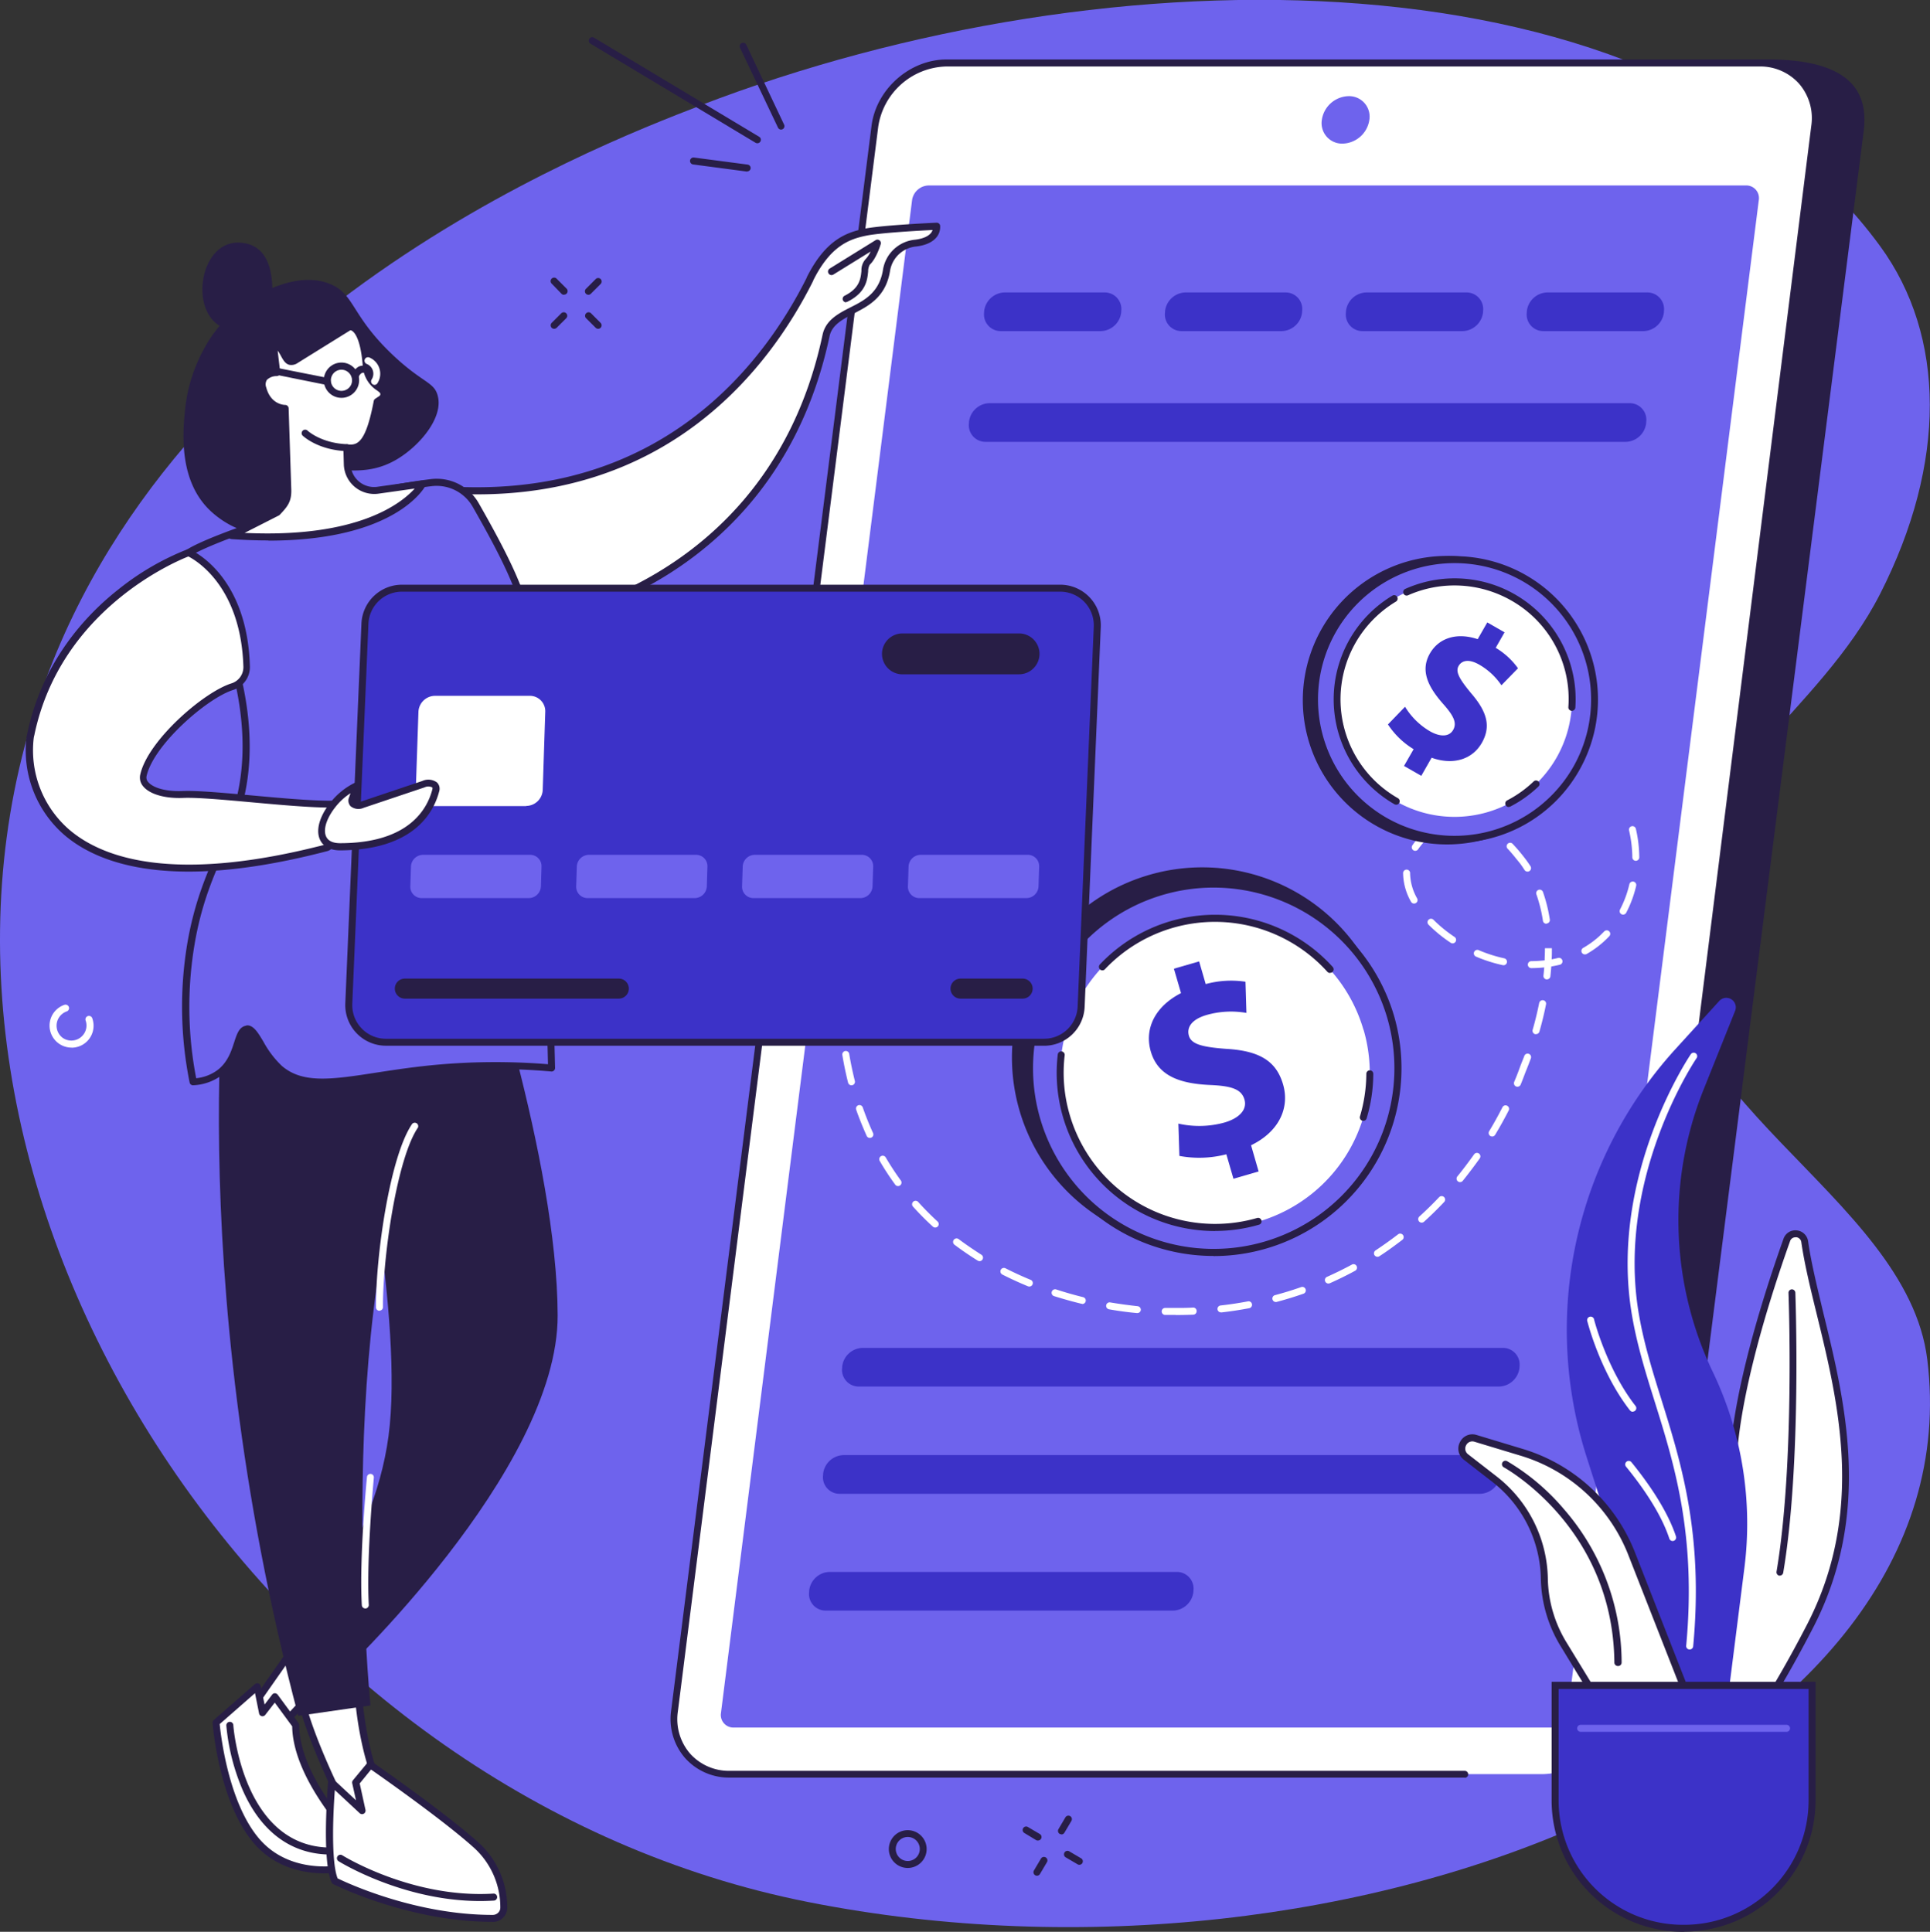 <svg xmlns="http://www.w3.org/2000/svg" viewBox="0 0 510.58 511.14"><rect x="0" y="0" width="510.58" height="511.14" fill="#333333" stroke="none"/><defs><style>.cls-1{fill:#6e63ed;}.cls-2{fill:#281e46;}.cls-3{fill:#fff;}.cls-4{fill:#3c32c8;}</style></defs><title>Element 100</title><g id="Ebene_2" data-name="Ebene 2"><g id="Ebene_1-2" data-name="Ebene 1"><path class="cls-1" d="M185.28,27.93C157,38.83,36.23,85.29,6.56,197.34c-33.83,127.78,67.35,278.2,207.21,305.92,145.08,28.75,309-38.83,296.09-143.54-5.39-43.92-75.08-69.52-68.15-118.5,4.77-33.79,39.76-52.83,55.68-84.09,17.64-34.64,17.39-68.16,0-92-58.46-79.9-204.23-78.75-312.09-37.24"/><path class="cls-2" d="M149.19,78a.9.9,0,0,1-.65-.28L146,75.1a.93.93,0,1,1,1.31-1.31l2.59,2.59a.93.93,0,0,1-.66,1.58"/><path class="cls-2" d="M158.25,87a.94.94,0,0,1-.65-.26L155,84.15a.93.93,0,0,1,1.31-1.31l2.58,2.59a.92.92,0,0,1-.65,1.57"/><path class="cls-2" d="M146.6,87a.92.92,0,0,1-.65-1.57l2.59-2.59a.93.93,0,0,1,1.31,1.31l-2.59,2.59a1,1,0,0,1-.66.26"/><path class="cls-2" d="M155.66,78a.9.9,0,0,1-.65-.28.92.92,0,0,1,0-1.3l2.59-2.59a.92.92,0,1,1,1.3,1.31l-2.58,2.58a.9.9,0,0,1-.66.28"/><path class="cls-1" d="M29.1,305.91a4.38,4.38,0,1,0-4.89-3.82,4.39,4.39,0,0,0,4.89,3.82"/><path class="cls-3" d="M18.92,277.19a5.82,5.82,0,0,1-4.64-9.32,5.92,5.92,0,0,1,2.76-2,.94.94,0,0,1,1.18.58.93.93,0,0,1-.58,1.17A4,4,0,0,0,15.76,269a4,4,0,0,0,.76,5.56,4,4,0,0,0,6.17-4.44.93.93,0,1,1,1.75-.6,5.81,5.81,0,0,1-5.52,7.69"/><path class="cls-2" d="M240.14,486.05a3.18,3.18,0,1,0,3.19,3.17A3.18,3.18,0,0,0,240.14,486.05Zm0,8.2a5,5,0,1,1,5-5,5,5,0,0,1-5,5"/><path class="cls-2" d="M274.56,487a1,1,0,0,1-.47-.13L271,485a.92.92,0,0,1,.93-1.59l3.14,1.85a.92.92,0,0,1-.47,1.72"/><path class="cls-2" d="M285.53,493.41a.84.84,0,0,1-.46-.13l-3.14-1.84a.92.92,0,1,1,.94-1.59l3.13,1.84a.92.92,0,0,1-.47,1.72"/><path class="cls-2" d="M274.32,496.3a.92.92,0,0,1-.79-1.39l1.85-3.13a.92.92,0,0,1,1.59.94l-1.85,3.13a.92.92,0,0,1-.8.45"/><path class="cls-2" d="M280.78,485.34a1,1,0,0,1-.46-.12A.92.92,0,0,1,280,484l1.85-3.14a.92.92,0,0,1,1.59.94l-1.85,3.13a.92.92,0,0,1-.8.45"/><path class="cls-1" d="M356.78,486.62a5.22,5.22,0,1,1-5.22-5.21,5.21,5.21,0,0,1,5.22,5.21"/><path class="cls-2" d="M206.64,34.29a.91.91,0,0,1-.83-.53L195.76,12.63a.92.92,0,1,1,1.67-.79l10,21.13A.91.91,0,0,1,207,34.2a1,1,0,0,1-.4.09"/><path class="cls-2" d="M200.35,37.9a.94.94,0,0,1-.48-.13L156.21,11.55a.92.92,0,1,1,.95-1.58l43.66,26.21a.92.92,0,0,1-.47,1.72"/><path class="cls-2" d="M197.67,45.39h-.13l-14.19-1.88a.92.92,0,0,1,.24-1.83l14.2,1.87a.93.93,0,0,1,.79,1,.92.92,0,0,1-.91.8"/><path class="cls-2" d="M421.17,468.62l-9.77-.27-205.32.27a14.42,14.42,0,0,1-14.67-16.68l53-417.16A19.55,19.55,0,0,1,263.27,18.1l204.3-2.38c23.45,0,26.63,9.84,25.46,19.06l-53,417.16a19.57,19.57,0,0,1-18.9,16.68"/><path class="cls-3" d="M408.23,469.42H193.14c-9.27,0-15.84-7.51-14.67-16.76l53-419.24a19.59,19.59,0,0,1,18.89-16.76H465.42c9.27,0,15.83,7.51,14.67,16.76l-53,419.24a19.59,19.59,0,0,1-18.89,16.76"/><path class="cls-1" d="M190.73,453.24l50.56-400.3a4.54,4.54,0,0,1,4.37-3.87H461.9a3.34,3.34,0,0,1,3.39,3.87l-50.57,400.3a4.52,4.52,0,0,1-4.36,3.86H194.11a3.33,3.33,0,0,1-3.38-3.86"/><path class="cls-1" d="M355.19,38a5.42,5.42,0,0,1-5.5-6.28,7.34,7.34,0,0,1,7.08-6.28,5.42,5.42,0,0,1,5.49,6.28A7.34,7.34,0,0,1,355.19,38"/><path class="cls-2" d="M387.49,470.34H193.14a15.59,15.59,0,0,1-11.91-5.18,15.76,15.76,0,0,1-3.67-12.62l53-419.23c1.22-9.69,10.11-17.57,19.81-17.57H465.42a15.57,15.57,0,0,1,11.9,5.18A15.77,15.77,0,0,1,481,33.54l-36.51,291.3a.93.93,0,0,1-1.84-.23l36.52-291.3a13.94,13.94,0,0,0-3.23-11.17,13.79,13.79,0,0,0-10.52-4.55H250.33a18.68,18.68,0,0,0-18,16l-53,419.23a13.93,13.93,0,0,0,3.23,11.17,13.77,13.77,0,0,0,10.52,4.56H387.49a.92.92,0,1,1,0,1.84"/><path class="cls-4" d="M291.28,87.61H264.69a4.41,4.41,0,0,1-4.34-5l0-.23a5.59,5.59,0,0,1,5.34-5h26.6a4.4,4.4,0,0,1,4.33,5l0,.23a5.59,5.59,0,0,1-5.34,5"/><path class="cls-4" d="M430.16,116.91H260.67a4.39,4.39,0,0,1-4.33-5l0-.23a5.57,5.57,0,0,1,5.33-5h169.5a4.39,4.39,0,0,1,4.33,5l0,.23a5.58,5.58,0,0,1-5.33,5"/><path class="cls-4" d="M396.62,366.87H227.13a4.41,4.41,0,0,1-4.34-5l0-.23a5.58,5.58,0,0,1,5.33-5H397.64a4.41,4.41,0,0,1,4.34,5l0,.23a5.59,5.59,0,0,1-5.34,5"/><path class="cls-4" d="M391.58,395.25H222.08a4.38,4.38,0,0,1-4.33-5l0-.24a5.57,5.57,0,0,1,5.33-5H392.6a4.39,4.39,0,0,1,4.33,5l0,.24a5.57,5.57,0,0,1-5.33,5"/><path class="cls-4" d="M310.34,426.15H218.39a4.39,4.39,0,0,1-4.33-5l0-.23a5.57,5.57,0,0,1,5.32-5h92a4.41,4.41,0,0,1,4.34,5l0,.23a5.57,5.57,0,0,1-5.33,5"/><path class="cls-4" d="M339.14,87.61h-26.6a4.39,4.39,0,0,1-4.33-5l0-.23a5.58,5.58,0,0,1,5.33-5h26.6a4.39,4.39,0,0,1,4.33,5l0,.23a5.58,5.58,0,0,1-5.33,5"/><path class="cls-4" d="M387,87.61H360.4a4.39,4.39,0,0,1-4.33-5l0-.23a5.57,5.57,0,0,1,5.32-5H388a4.4,4.4,0,0,1,4.34,5l0,.23a5.59,5.59,0,0,1-5.34,5"/><path class="cls-4" d="M434.85,87.61h-26.6a4.39,4.39,0,0,1-4.33-5l0-.23a5.58,5.58,0,0,1,5.33-5h26.6a4.41,4.41,0,0,1,4.34,5l0,.23a5.58,5.58,0,0,1-5.33,5"/><path class="cls-3" d="M440.57,480.89s14.52-4.53,38.31-50.62c20.07-38.91,2.18-76.52-1.43-101.67a2.46,2.46,0,0,0-4.76-.5c-6,16.9-15.7,47.63-14.14,66.55,2.26,27.27-18,86.24-18,86.24"/><path class="cls-2" d="M475,327.38a1.47,1.47,0,0,0-1.43,1c-5.93,16.65-15.64,47.38-14.09,66.17,2,24.5-13.61,73.36-17.29,84.43,4.63-2.91,17.5-13.55,35.88-49.17,15.36-29.78,8.25-58.79,2.54-82.11-1.67-6.81-3.24-13.25-4.07-19a1.5,1.5,0,0,0-1.38-1.34ZM440.57,481.82a.94.94,0,0,1-.66-.28.91.91,0,0,1-.21-.94c.2-.59,20.15-59.11,17.93-85.87-1.59-19.13,8.21-50.15,14.19-66.94a3.32,3.32,0,0,1,3.52-2.24,3.37,3.37,0,0,1,3,2.92c.81,5.66,2.38,12,4,18.82,5.79,23.62,13,53-2.69,83.4-23.69,45.91-38.24,50.9-38.85,51.08a.92.92,0,0,1-.28.05"/><path class="cls-4" d="M456.31,455.69l5.17-40.84A93,93,0,0,0,453.12,363a93.08,93.08,0,0,1-2.42-74.75l8.3-20.73a2.51,2.51,0,0,0-4.18-2.66l-11.67,12.82A110.39,110.39,0,0,0,419.74,385.5l21.5,67.3,15.07,2.89"/><path class="cls-3" d="M449.64,457,431.7,411.26a45.48,45.48,0,0,0-29.14-27l-12.23-3.7a2.81,2.81,0,0,0-2.51,4.93l7.52,5.84a34.34,34.34,0,0,1,13.22,26.41,34.43,34.43,0,0,0,5,17.22l12.16,19.92L449.64,457"/><path class="cls-2" d="M426.29,454l21.95,2-17.4-44.38a44.33,44.33,0,0,0-28.55-26.45l-12.23-3.7a1.82,1.82,0,0,0-2.2.94,1.85,1.85,0,0,0,.52,2.38l7.52,5.84a35,35,0,0,1,13.58,27.12,33.52,33.52,0,0,0,4.9,16.76ZM449.64,458h-.08l-23.9-2.14a.92.92,0,0,1-.7-.44L412.8,435.46a35.55,35.55,0,0,1-5.17-17.7,33.2,33.2,0,0,0-12.86-25.69l-7.52-5.84a3.68,3.68,0,0,1-1-4.69,3.64,3.64,0,0,1,4.37-1.86l12.24,3.7a46.22,46.22,0,0,1,29.74,27.54l17.93,45.77a.93.93,0,0,1-.86,1.27"/><path class="cls-3" d="M447,436.44h-.09a.91.91,0,0,1-.83-1c2.73-29.18-3.14-48-8.32-64.55-2.4-7.68-4.66-14.94-6-22.75-6.37-36.88,15.33-68.89,15.55-69.21a.92.92,0,1,1,1.52,1.05c-.22.31-21.48,31.72-15.25,67.85,1.33,7.69,3.57,14.89,5.95,22.51,5.23,16.75,11.17,35.72,8.4,65.27a.92.92,0,0,1-.92.83"/><path class="cls-3" d="M442.5,407.74a.93.93,0,0,1-.88-.64c-2.3-7-7.52-14.23-11.5-19.09a.93.93,0,0,1,1.44-1.17c4.07,5,9.42,12.44,11.82,19.68a.94.94,0,0,1-.88,1.22"/><path class="cls-2" d="M470.88,416.91l-.15,0a.92.92,0,0,1-.75-1.06c4.88-28.84,3.18-73.25,3.17-73.7a.92.92,0,0,1,.88-1h0a.93.93,0,0,1,.93.89c0,.45,1.71,45.05-3.21,74.08a.91.91,0,0,1-.91.77"/><path class="cls-2" d="M428,440.82a.93.93,0,0,1-.92-.92c-.34-35.8-29-51.51-29.25-51.66a.92.92,0,0,1,.87-1.63,58.81,58.81,0,0,1,15,12.66A62,62,0,0,1,429,439.89a.92.92,0,0,1-.91.93h0"/><path class="cls-3" d="M431.94,373.54a.94.94,0,0,1-.73-.36c-7.82-10-11.18-23.17-11.32-23.72a.93.93,0,0,1,1.8-.45c0,.13,3.41,13.32,11,23a.92.92,0,0,1-.16,1.29.88.88,0,0,1-.57.2"/><path class="cls-4" d="M445.59,510.22h-.39a33.8,33.8,0,0,1-33.8-33.79V446h68v30.46a33.79,33.79,0,0,1-33.79,33.79"/><path class="cls-2" d="M412.33,446.89v29.54a32.9,32.9,0,0,0,32.87,32.86h.39a32.9,32.9,0,0,0,32.87-32.86V446.89Zm33.26,64.25h-.39a34.76,34.76,0,0,1-34.72-34.71V445h69.83v31.39a34.76,34.76,0,0,1-34.72,34.71"/><path class="cls-1" d="M472.72,458.23H418.07a.93.93,0,0,1,0-1.85h54.65a.93.93,0,0,1,0,1.85"/><path class="cls-3" d="M393.79,220.18a.93.93,0,0,1-.46-.12,13.25,13.25,0,0,0-6.56-1.92.93.93,0,0,1,0-1.85h0a15.07,15.07,0,0,1,7.46,2.17.92.92,0,0,1-.46,1.72Zm-19.4,4.94a.9.9,0,0,1-.51-.16.93.93,0,0,1-.25-1.28,17.55,17.55,0,0,1,5.66-5.28.92.92,0,0,1,1.26.33.93.93,0,0,1-.33,1.27,15.56,15.56,0,0,0-5.06,4.72A.93.93,0,0,1,374.39,225.12Zm58.36,2.64a.92.92,0,0,1-.92-.91,32.53,32.53,0,0,0-.86-7.12.91.91,0,0,1,.69-1.11.92.92,0,0,1,1.11.69,34.34,34.34,0,0,1,.9,7.52.92.92,0,0,1-.92.93Zm-28.66,2.86a.93.93,0,0,1-.78-.43c-.49-.77-1-1.53-1.61-2.26s-1.62-2.06-2.87-3.38a.92.92,0,1,1,1.34-1.27,45.54,45.54,0,0,1,3,3.51,29.25,29.25,0,0,1,1.72,2.41.93.93,0,0,1-.28,1.28A.9.9,0,0,1,404.09,230.62Zm-30,8.45a.91.91,0,0,1-.81-.48,15.63,15.63,0,0,1-2.09-7.47.93.93,0,1,1,1.85,0,13.94,13.94,0,0,0,1.86,6.59.92.92,0,0,1-.37,1.25A1,1,0,0,1,374.11,239.07ZM429.39,242a.9.9,0,0,1-.42-.1.92.92,0,0,1-.39-1.25,28.2,28.2,0,0,0,2.47-6.69.92.92,0,0,1,1.8.42,30,30,0,0,1-2.64,7.13A.93.93,0,0,1,429.39,242Zm-20.3,2.41a.91.91,0,0,1-.91-.78,38.42,38.42,0,0,0-1.73-7,.92.92,0,1,1,1.74-.62,40.51,40.51,0,0,1,1.82,7.33.92.92,0,0,1-.77,1Zm-24.8,5.2a.88.88,0,0,1-.51-.16,37.77,37.77,0,0,1-5.87-4.79.92.92,0,0,1,1.32-1.29,36.56,36.56,0,0,0,5.57,4.54.93.93,0,0,1-.51,1.7Zm35,2.92a.94.94,0,0,1-.81-.46.92.92,0,0,1,.35-1.26,24.37,24.37,0,0,0,4.07-2.92c.52-.46,1-.95,1.51-1.46a.93.93,0,0,1,1.31,0,.92.92,0,0,1,0,1.3c-.52.55-1.07,1.08-1.62,1.57a25.62,25.62,0,0,1-4.39,3.14A.82.82,0,0,1,419.32,252.52Zm-21.51,2.85-.19,0a38.94,38.94,0,0,1-7.21-2.31.93.93,0,0,1,.73-1.7,37.68,37.68,0,0,0,6.86,2.2.93.93,0,0,1-.19,1.83Zm11.46,3.77h-.1a.92.92,0,0,1-.82-1c.08-.73.15-1.46.2-2.18-1.11.12-2.25.18-3.4.19a.93.93,0,0,1-.93-.93.92.92,0,0,1,.92-.92,34.14,34.14,0,0,0,3.53-.21c0-1,.07-1.92.07-2.85v-.36h1.84v.37c0,.84,0,1.7-.06,2.57.58-.1,1.16-.23,1.72-.37a.94.94,0,0,1,1.12.68.92.92,0,0,1-.68,1.12c-.74.18-1.5.34-2.26.46q-.1,1.31-.24,2.64A.93.93,0,0,1,409.27,259.14Zm-2.89,14.48a1.18,1.18,0,0,1-.25,0,.93.93,0,0,1-.64-1.14c.69-2.39,1.26-4.78,1.73-7.11a.94.94,0,0,1,1.1-.72.91.91,0,0,1,.71,1.08c-.47,2.38-1.06,4.82-1.76,7.25A.92.92,0,0,1,406.38,273.62ZM225.25,287.16a.92.92,0,0,1-.89-.7c-.6-2.37-1.11-4.83-1.52-7.31a.92.92,0,1,1,1.82-.29c.4,2.42.91,4.82,1.49,7.15a.92.92,0,0,1-.67,1.12A.91.91,0,0,1,225.25,287.16Zm176.19.38a.92.92,0,0,1-.36-.07.93.93,0,0,1-.5-1.21c.51-1.21,1-2.44,1.43-3.65s.83-2.1,1.24-3.2A.92.92,0,0,1,405,280c-.41,1.12-.82,2.18-1.25,3.24s-.92,2.45-1.44,3.69A.92.92,0,0,1,401.44,287.54Zm-6.69,13.17a1.08,1.08,0,0,1-.48-.13.94.94,0,0,1-.31-1.27c1.26-2.09,2.45-4.25,3.55-6.41a.93.93,0,0,1,1.65.84c-1.12,2.2-2.33,4.39-3.62,6.52A.91.91,0,0,1,394.75,300.71Zm-164.63.38a.93.93,0,0,1-.84-.54c-1-2.24-1.95-4.57-2.78-6.93a.92.92,0,1,1,1.74-.61c.8,2.3,1.72,4.59,2.72,6.77a.91.91,0,0,1-.45,1.22A.92.92,0,0,1,230.12,301.09Zm156.13,11.69a.86.86,0,0,1-.57-.2.92.92,0,0,1-.14-1.3c1.53-1.88,3-3.85,4.43-5.84a.9.9,0,0,1,1.28-.22.92.92,0,0,1,.22,1.28c-1.43,2-2.94,4-4.5,5.94A.9.9,0,0,1,386.25,312.78Zm-148.68,1.05a.92.92,0,0,1-.75-.39,70.83,70.83,0,0,1-4.09-6.26.92.92,0,0,1,1.59-.93c1.23,2.1,2.57,4.15,4,6.11a.93.93,0,0,1-.74,1.47ZM376.1,323.5a.91.91,0,0,1-.68-.3.94.94,0,0,1,.06-1.31c1.79-1.62,3.55-3.34,5.23-5.12a.92.92,0,0,1,1.34,1.27c-1.71,1.81-3.5,3.57-5.32,5.22A.94.94,0,0,1,376.1,323.5Zm-128.69,1.3a.93.93,0,0,1-.62-.24c-1.84-1.68-3.61-3.47-5.27-5.31a.93.93,0,0,1,.08-1.3.92.92,0,0,1,1.3.07c1.61,1.79,3.34,3.53,5.13,5.18a.92.92,0,0,1,.07,1.3A1,1,0,0,1,247.41,324.8Zm117,7.74a1,1,0,0,1-.78-.41.92.92,0,0,1,.27-1.28c2-1.33,4-2.75,5.95-4.25a.92.92,0,1,1,1.13,1.46c-2,1.52-4,3-6.07,4.33A.94.94,0,0,1,364.44,332.54Zm-105.26,1.15a.89.89,0,0,1-.48-.13c-2.13-1.32-4.2-2.74-6.17-4.22a.93.93,0,0,1-.17-1.3.92.92,0,0,1,1.29-.18c1.92,1.45,4,2.84,6,4.13a.91.91,0,0,1,.29,1.27A.9.9,0,0,1,259.18,333.69Zm92.3,5.92a.92.92,0,0,1-.38-1.77c2.22-1,4.42-2.07,6.56-3.23a.91.91,0,0,1,1.25.36.93.93,0,0,1-.37,1.26c-2.17,1.18-4.42,2.29-6.69,3.3A1,1,0,0,1,351.48,339.61Zm-79.16.8a.84.84,0,0,1-.35-.07c-2.31-.95-4.59-2-6.78-3.11a.94.94,0,0,1-.4-1.25.93.93,0,0,1,1.24-.4c2.15,1.09,4.38,2.12,6.64,3.05a.92.92,0,0,1-.35,1.78Zm65.24,4.09a.92.92,0,0,1-.24-1.81c2.36-.63,4.71-1.35,7-2.16a.93.93,0,0,1,.61,1.75c-2.32.81-4.72,1.55-7.13,2.19A.63.63,0,0,1,337.56,344.5Zm-51.2.47a.83.83,0,0,1-.22,0c-2.42-.59-4.83-1.27-7.17-2a.93.93,0,1,1,.57-1.76c2.3.75,4.66,1.42,7,2a.92.92,0,0,1-.22,1.82ZM323,347.24a.91.91,0,0,1-.91-.82.92.92,0,0,1,.81-1c2.42-.27,4.86-.64,7.24-1.09a.91.91,0,0,1,1.07.73.92.92,0,0,1-.73,1.08c-2.42.46-4.9.84-7.37,1.12Zm-22.12.19h-.09c-2.47-.23-4.95-.56-7.39-1a.94.94,0,0,1-.76-1.07.92.92,0,0,1,1.07-.75c2.39.4,4.84.73,7.25,1a.94.94,0,0,1,.84,1A.92.92,0,0,1,300.92,347.43Zm10.12.49c-.93,0-1.85,0-2.78,0a.92.92,0,0,1-.89-.95.91.91,0,0,1,.92-.9h0c.92,0,1.87,0,2.79,0,1.5,0,3,0,4.53-.1a.91.91,0,0,1,1,.88.93.93,0,0,1-.88,1c-1.56.06-3.12.1-4.68.09"/><path class="cls-2" d="M366.27,265.76A50.28,50.28,0,1,1,304,231.5a50.21,50.21,0,0,1,62.29,34.26"/><path class="cls-1" d="M367.93,269.1a48.79,48.79,0,1,1-60.45-33.25,48.73,48.73,0,0,1,60.45,33.25"/><path class="cls-2" d="M321,234.85a47.8,47.8,0,1,0,46,34.5A47.91,47.91,0,0,0,321,234.85Zm0,97.47a49.78,49.78,0,0,1-47.77-35.84A49.64,49.64,0,0,1,307.23,235a49.78,49.78,0,0,1,61.59,33.87,49.72,49.72,0,0,1-47.73,63.48"/><path class="cls-3" d="M360.75,272.52A40.94,40.94,0,1,1,310,244.62a40.89,40.89,0,0,1,50.72,27.9"/><path class="cls-2" d="M360.66,296.53a.84.84,0,0,1-.27,0,.91.91,0,0,1-.61-1.15,40.19,40.19,0,0,0,1.68-11.26.92.92,0,0,1,.92-.92h0a.92.92,0,0,1,.92.93,41.3,41.3,0,0,1-1.76,11.78.91.91,0,0,1-.88.66"/><path class="cls-2" d="M351.85,257.44a1,1,0,0,1-.69-.3,40.06,40.06,0,0,0-58.87-.66.92.92,0,0,1-1.3,0,.93.93,0,0,1,0-1.31,41.93,41.93,0,0,1,61.59.69.93.93,0,0,1-.07,1.31.9.9,0,0,1-.62.23"/><path class="cls-2" d="M321.44,325.72A41.86,41.86,0,0,1,279.83,279a.92.92,0,1,1,1.83.22A39.58,39.58,0,0,0,283,295a40.06,40.06,0,0,0,49.57,27.27.93.93,0,0,1,1.15.63.92.92,0,0,1-.63,1.14,41.55,41.55,0,0,1-11.64,1.66"/><path class="cls-4" d="M326.31,311.88l-1.88-6.46a28.6,28.6,0,0,1-12.42.43l-.27-8.55a25,25,0,0,0,12.17-.28c3.88-1.12,6.1-3.38,5.31-6.1s-3.4-3.58-8.93-3.83c-8-.34-13.94-2.3-15.85-8.89-1.74-6,1.12-11.9,8-15.43l-1.88-6.46,6.67-1.93,1.74,6a25.45,25.45,0,0,1,10.52-.62l.25,8.25a23.6,23.6,0,0,0-10.47.53c-4.42,1.28-5.3,3.6-4.75,5.5.65,2.24,3.45,3,9.86,3.48,8.93.51,13.28,3.3,15.06,9.42s-1,12.46-8.47,16.09l2,6.93-6.66,1.93"/><path class="cls-2" d="M416,204.14a38.17,38.17,0,1,1-14.2-52,38.2,38.2,0,0,1,14.2,52"/><path class="cls-1" d="M417,203.41a37,37,0,1,1-13.78-50.5A37.09,37.09,0,0,1,417,203.41"/><path class="cls-2" d="M417,203.41h0ZM384.86,149a36.15,36.15,0,0,0-31.42,18.17,36.06,36.06,0,0,0,13.43,49.24A36.19,36.19,0,0,0,416.16,203a36.08,36.08,0,0,0-31.3-54Zm-.12,74a37.92,37.92,0,1,1,33-19.09,37.74,37.74,0,0,1-33,19.09"/><path class="cls-3" d="M411.79,200.45a31.08,31.08,0,1,1-11.56-42.37,31.1,31.1,0,0,1,11.56,42.37"/><path class="cls-2" d="M399.13,213.53a.9.9,0,0,1-.81-.5.93.93,0,0,1,.39-1.25,30.28,30.28,0,0,0,7-5,.91.91,0,0,1,1.3,0,.93.93,0,0,1,0,1.31,31.66,31.66,0,0,1-7.42,5.3.92.92,0,0,1-.43.11"/><path class="cls-2" d="M415.83,188.08h-.06a.93.93,0,0,1-.86-1,29.93,29.93,0,0,0-15.14-28.21,30.33,30.33,0,0,0-27.26-1.37.92.92,0,1,1-.75-1.68,32,32,0,0,1,45,31.39.92.92,0,0,1-.92.86"/><path class="cls-2" d="M369.37,212.92a1,1,0,0,1-.46-.12,32,32,0,0,1-.59-55.18.92.92,0,1,1,.94,1.58,30.26,30.26,0,0,0-10.65,10.88,30.11,30.11,0,0,0,11.22,41.12.93.93,0,0,1,.34,1.26.91.91,0,0,1-.8.46"/><path class="cls-4" d="M371.43,202.66l2.54-4.43a21.37,21.37,0,0,1-6.79-6.55L371.7,187a18.89,18.89,0,0,0,6.58,6.48c2.66,1.52,5.07,1.53,6.14-.33s.16-3.75-2.63-6.89c-4-4.53-6.11-8.81-3.52-13.34,2.35-4.1,7.09-5.67,12.65-3.8l2.54-4.43,4.57,2.62-2.34,4.1a19.54,19.54,0,0,1,5.89,5.41l-4.38,4.5a17.72,17.72,0,0,0-5.82-5.43c-3-1.74-4.76-1-5.51.32-.88,1.54.2,3.45,3.31,7.21,4.44,5.14,5.21,9,2.81,13.18s-7.35,6-13.26,3.89L376,205.28l-4.57-2.62"/><path class="cls-3" d="M85.6,424.66C85.13,425.4,67,451.25,67,451.25s.46,6.59,5.15,7.88L93.7,435.86l-8.1-11.2"/><path class="cls-2" d="M68,451.5c.15,1.17.89,5.33,3.92,6.56l20.61-22.27-6.89-9.52C82.36,431,69.81,448.89,68,451.5Zm4.2,8.54-.25,0c-5.27-1.44-5.81-8.41-5.83-8.7a1,1,0,0,1,.17-.59c6.25-8.94,18.18-26,18.55-26.56a.94.94,0,0,1,.76-.43.93.93,0,0,1,.77.38l8.1,11.19a.94.94,0,0,1-.07,1.18L72.85,459.75a.9.9,0,0,1-.67.29"/><path class="cls-3" d="M57.16,455.8S58.71,476.21,67.73,487s23.51,7.31,23.51,7.31,1.09-9.09-.78-11.45-12.27-15-12.24-26.34L72.7,449l-3.25,4.21-1.39-6.88-10.9,9.5"/><path class="cls-2" d="M58.12,456.18c.3,3.06,2.33,20.67,10.32,30.18,7.5,8.93,19.13,7.61,22,7.12.35-3.43.46-8.69-.66-10.09l-.2-.26C79.59,470.7,77.37,462,77.3,456.78l-4.61-6.28-2.51,3.24a.92.92,0,0,1-1.64-.38L67.46,448Zm27.78,39.5c-5.25,0-13.15-1.31-18.88-8.14-9.11-10.84-10.71-30.82-10.78-31.67a.94.94,0,0,1,.32-.77l10.89-9.5a.92.92,0,0,1,1.51.51L70,451l2-2.62a.91.91,0,0,1,.73-.36h0a1,1,0,0,1,.73.38l5.52,7.5a1,1,0,0,1,.17.56c0,4.86,2,13.24,11.84,25.5l.2.26c2.06,2.59,1.09,11.16,1,12.13a.9.9,0,0,1-.7.79,27.62,27.62,0,0,1-5.55.52"/><path class="cls-3" d="M60.81,456.58s2.33,33.91,27.53,33.18L60.81,456.58"/><path class="cls-2" d="M87.56,490.7c-10.32,0-18.36-5.82-23.28-16.88a56.33,56.33,0,0,1-4.4-17.17.93.93,0,1,1,1.85-.13c0,.33,2.52,32.33,25.83,32.33h.78a.91.91,0,0,1,.92.9.9.9,0,0,1-.89.94l-.81,0"/><path class="cls-3" d="M94.73,446.85c-.11,1.11,1,16.6,5.85,26.33,0,0-2.22,7.13-9,5.85,0,0-10.45-19.87-12.65-32.73l15.82.55"/><path class="cls-2" d="M92.16,478.19c4.88.66,6.93-3.69,7.42-4.95-4.17-8.71-5.59-21.69-5.76-25.5L80,447.26C82.35,458.81,90.72,475.4,92.16,478.19Zm1,1.92a9.84,9.84,0,0,1-1.74-.17.93.93,0,0,1-.64-.47c-.43-.82-10.54-20.16-12.74-33a.93.93,0,0,1,.22-.77.9.9,0,0,1,.73-.31l15.81.55a.9.9,0,0,1,.66.31.88.88,0,0,1,.22.69c0,.82,1,16.21,5.76,25.84a.92.92,0,0,1,.06.69c-.76,2.45-3.43,6.65-8.34,6.65"/><path class="cls-3" d="M87.76,471.6s-1.73,20.32.83,26.08c0,0,19.36,9.95,41.84,9.92a2.88,2.88,0,0,0,2.89-2.88,22.22,22.22,0,0,0-7.2-16.43C117.19,480.22,98,467,98,467l-3.87,4.68,1.63,7.4-8-7.43"/><path class="cls-2" d="M89.31,497c2.52,1.23,20.58,9.67,41,9.67a2.05,2.05,0,0,0,1.49-.59,1.86,1.86,0,0,0,.56-1.37A21.27,21.27,0,0,0,125.5,489c-7.83-7.08-23.81-18.33-27.34-20.79l-3,3.68,1.53,7a.93.93,0,0,1-.45,1,.91.91,0,0,1-1.08-.13l-6.58-6.12C88.2,478.63,87.48,492.25,89.31,497Zm41,11.51c-22.4,0-42-9.92-42.18-10a.92.92,0,0,1-.42-.45c-2.62-5.9-1-25.69-.9-26.53a.93.93,0,0,1,1.55-.6l5.82,5.42-1-4.51a.94.94,0,0,1,.19-.79l3.87-4.68a.92.92,0,0,1,1.24-.17c.19.14,19.34,13.4,28.22,21.42a23.12,23.12,0,0,1,7.5,17.1,3.71,3.71,0,0,1-1.1,2.68,3.76,3.76,0,0,1-2.71,1.13h-.09"/><path class="cls-3" d="M90.09,491.67S108.5,503.29,130.53,502L90.09,491.67"/><path class="cls-2" d="M127,503c-20.5,0-37.27-10.43-37.44-10.54a.92.92,0,0,1,1-1.56c.18.12,18.43,11.44,39.9,10.14a.93.93,0,1,1,.11,1.85c-1.19.07-2.37.11-3.55.11"/><path class="cls-2" d="M126.12,244.21s21.31,62.6,21.41,103.82-58.28,95.89-58.28,95.89L77.19,433.48S98.67,410.73,102.78,380s-8.38-88.89-8.38-88.89l-4.66-41,36.38-5.82"/><path class="cls-2" d="M60.76,244.21S47.28,334.55,78.91,454L98,451.25s-10.29-104.4,14.37-159.6l5.49-49.89-57.09,2.45"/><path class="cls-3" d="M100.39,346.82a.92.92,0,0,1-.92-.92c-.08-13.64,3.69-40,9.57-48.53a.92.92,0,0,1,1.52,1c-5.47,8-9.32,33.92-9.24,47.48a.93.93,0,0,1-.92.93h0"/><path class="cls-3" d="M96.64,425.59a.93.93,0,0,1-.92-.87C95,412,97.06,391,97.08,390.81a.93.93,0,0,1,1-.83.91.91,0,0,1,.82,1c0,.21-2,21-1.34,33.62a.93.93,0,0,1-.87,1h-.06"/><path class="cls-3" d="M247.8,59.88s-14.32.64-18.81,1.57c-4.69,1-9.9,2.84-14.64,12.34s-29.92,60.35-96.57,55.81l12.61,37.15s72.48-3.95,88.17-78c.83-3.93,4.68-5.44,8.24-7.31,3.35-1.77,6.76-4.17,7.72-9.78a8.64,8.64,0,0,1,7.73-7.35c2.58-.29,5.65-1.46,5.55-4.45"/><path class="cls-2" d="M119.1,130.6,131,165.78a107.73,107.73,0,0,0,37.2-11.11c18.12-9.26,41.39-28.24,49.41-66.09.83-3.92,4.23-5.65,7.51-7.32l1.21-.62c3-1.59,6.32-3.73,7.24-9.11a9.5,9.5,0,0,1,8.53-8.11c1.27-.15,4-.68,4.61-2.56-3.42.16-13.92.74-17.57,1.5-4.37.9-9.41,2.64-14,11.84l0,.08C203.9,96.81,176.53,133.9,119.1,130.6Zm11.29,37.07a.93.93,0,0,1-.87-.62L116.9,129.89A1,1,0,0,1,117,129a.92.92,0,0,1,.8-.36c57.3,3.9,84.52-32.92,95.64-55.21l0-.08c5-9.95,10.49-11.84,15.28-12.84,4.52-.93,18.37-1.56,19-1.58a.91.91,0,0,1,1,.89c.11,2.91-2.27,4.93-6.36,5.4a7.72,7.72,0,0,0-6.92,6.59c-1,5.91-4.55,8.51-8.21,10.43L226,82.9c-3,1.55-5.89,3-6.54,6.06-8.18,38.6-32,58-50.45,67.39a107.89,107.89,0,0,1-38.56,11.32h-.06"/><path class="cls-2" d="M223.85,80a.94.94,0,0,1-.83-.51.92.92,0,0,1,.42-1.24c4-2,4.25-4.54,4.45-6.57a4.41,4.41,0,0,1,1-3,7.27,7.27,0,0,0,1.42-2.12l-9.83,6.08a.93.93,0,1,1-1-1.57l12.18-7.54a.92.92,0,0,1,1,.05.93.93,0,0,1,.34,1c-.05.16-1.13,3.81-2.91,5.46a3.58,3.58,0,0,0-.42,1.79c-.22,2.21-.55,5.57-5.47,8a1,1,0,0,1-.41.1"/><path class="cls-1" d="M145.91,282.59a169.73,169.73,0,0,0-29.8,0c-21.46,1.91-33.93,7.25-42.18.09-4.83-4.19-6.26-11-8.89-10.42s-1.8,7.53-7,11.52a12.83,12.83,0,0,1-7,2.45,100.59,100.59,0,0,1-.61-36.44c2.74-16,8.4-24.39,11.55-33.4,5-14.13,6-36.11-12.12-70.15,5-3.42,37.85-15.31,64.15-18.55a11.93,11.93,0,0,1,11.82,5.93c7,12.38,12.85,23.48,13.72,31.85,2.28,21.63,5.09,63.12,6.34,117.12"/><path class="cls-2" d="M65.38,271.3c1.73,0,2.88,1.93,4.31,4.32A25.84,25.84,0,0,0,74.53,282c5.55,4.81,13.29,3.62,25,1.81,4.83-.74,10.29-1.58,16.51-2.13a172.39,172.39,0,0,1,28.93-.09c-1.25-53.26-4.08-94.81-6.31-116-.9-8.57-7.21-20.25-13.6-31.48a11,11,0,0,0-10.91-5.47c-25.7,3.16-56.45,14.24-63,18,14.47,27.52,18.43,51.1,11.77,70.11-1,2.8-2.18,5.53-3.47,8.42-2.89,6.49-6.16,13.86-8,24.84a99.28,99.28,0,0,0,.45,35.28,11.37,11.37,0,0,0,5.67-2.18c2.67-2.05,3.63-5,4.4-7.39.69-2.11,1.28-3.94,3-4.3A2.46,2.46,0,0,1,65.38,271.3Zm19.87,15.94c-4.75,0-8.61-1-11.92-3.86a26.82,26.82,0,0,1-5.22-6.82c-1-1.75-2.13-3.55-2.88-3.39s-1.1,1.56-1.59,3.07c-.8,2.48-1.91,5.87-5,8.27a13.6,13.6,0,0,1-7.48,2.64.91.91,0,0,1-1-.74,101.46,101.46,0,0,1-.61-36.77c1.92-11.21,5.24-18.68,8.17-25.28,1.27-2.86,2.47-5.55,3.42-8.27,6.55-18.69,2.48-42-12.06-69.42a.91.91,0,0,1,.29-1.19c5.57-3.81,38.82-15.54,64.55-18.7a12.8,12.8,0,0,1,12.74,6.38c7.92,13.91,13,24.15,13.84,32.21,2.25,21.38,5.1,63.39,6.34,117.19a.91.91,0,0,1-.29.7.93.93,0,0,1-.71.25,168.5,168.5,0,0,0-29.63,0c-6.17.55-11.6,1.38-16.39,2.12a101.28,101.28,0,0,1-14.56,1.61"/><path class="cls-4" d="M276.19,275.76H102.1a9.82,9.82,0,0,1-9.82-10.23L96.54,165a9.82,9.82,0,0,1,9.83-9.4H280.46a9.82,9.82,0,0,1,9.82,10.23L286,266.36a9.83,9.83,0,0,1-9.83,9.4"/><path class="cls-2" d="M106.37,156.55a8.88,8.88,0,0,0-8.9,8.52L93.2,265.57a8.9,8.9,0,0,0,8.9,9.28H276.19a8.89,8.89,0,0,0,8.9-8.53l4.27-100.49a8.9,8.9,0,0,0-8.9-9.28ZM276.19,276.69H102.1a10.75,10.75,0,0,1-10.75-11.2L95.62,165a10.73,10.73,0,0,1,10.75-10.29H280.46a10.75,10.75,0,0,1,10.75,11.2l-4.27,100.5a10.73,10.73,0,0,1-10.75,10.29"/><path class="cls-3" d="M139.2,213.28H114.12A4.08,4.08,0,0,1,110,209l.7-20.65a4.42,4.42,0,0,1,4.38-4.24h25.08a4.07,4.07,0,0,1,4.09,4.24L143.58,209a4.42,4.42,0,0,1-4.38,4.24"/><path class="cls-2" d="M163.71,264.23H107.1a2.65,2.65,0,0,1-2.65-2.65h0a2.65,2.65,0,0,1,2.65-2.65h56.61a2.65,2.65,0,0,1,2.65,2.65h0a2.65,2.65,0,0,1-2.65,2.65"/><path class="cls-2" d="M270.53,264.23H254.11a2.65,2.65,0,0,1-2.65-2.65h0a2.65,2.65,0,0,1,2.65-2.65h16.42a2.66,2.66,0,0,1,2.66,2.65h0a2.66,2.66,0,0,1-2.66,2.65"/><path class="cls-1" d="M139.89,237.63H111.55a3,3,0,0,1-3-3.12l.17-5.21a3.23,3.23,0,0,1,3.2-3.12h28.34a3,3,0,0,1,3,3.12l-.16,5.21a3.24,3.24,0,0,1-3.21,3.12"/><path class="cls-1" d="M183.78,237.63H155.43a3,3,0,0,1-3-3.12l.17-5.21a3.23,3.23,0,0,1,3.2-3.12h28.35a3,3,0,0,1,3,3.12l-.16,5.21a3.24,3.24,0,0,1-3.2,3.12"/><path class="cls-1" d="M227.66,237.63H199.31a3,3,0,0,1-3-3.12l.17-5.21a3.23,3.23,0,0,1,3.2-3.12H228a3,3,0,0,1,3,3.12l-.17,5.21a3.23,3.23,0,0,1-3.2,3.12"/><path class="cls-1" d="M271.54,237.63H243.19a3,3,0,0,1-3-3.12l.17-5.21a3.23,3.23,0,0,1,3.2-3.12h28.35a3,3,0,0,1,3,3.12l-.17,5.21a3.23,3.23,0,0,1-3.2,3.12"/><path class="cls-2" d="M269.59,178.42H238.75a5.42,5.42,0,0,1-5.42-5.41v0a5.42,5.42,0,0,1,5.42-5.41h30.84A5.42,5.42,0,0,1,275,173v0a5.42,5.42,0,0,1-5.42,5.41"/><path class="cls-3" d="M8,195.22a10.94,10.94,0,0,1,.23-1.11c7.58-35.81,41.69-47.87,41.69-47.87s14.7,6.16,15.37,30.15a5.4,5.4,0,0,1-3.81,5.3c-7.09,2.23-21.52,14.71-23.5,23.45-.68,3,4,5.36,10.45,5.08,7.77-.34,29.93,2.82,40.37,2.54,0,0,1.28,10.64-2.26,11.56C21.57,241.24,6,214.73,8,195.22"/><path class="cls-2" d="M8,195.22H8Zm41.88-48c-3.6,1.41-33.77,14.12-40.75,47.06,0,.12-.05.24-.08.36a6.22,6.22,0,0,0-.13.65,27.77,27.77,0,0,0,9.41,24.24c8.84,7.55,27.8,14.34,68,3.87,1.75-.45,2-5.79,1.66-9.73-5.48.06-13.58-.68-21.41-1.39-7.42-.67-14.43-1.31-18.09-1.16-4.78.21-8.83-.95-10.56-3a3.55,3.55,0,0,1-.83-3.17c2-9,16.74-21.81,24.12-24.13a4.51,4.51,0,0,0,3.17-4.39C63.74,155.24,51.94,148.31,49.84,147.24ZM50,230.62c-17.08,0-27.1-4.68-32.94-9.66A29.62,29.62,0,0,1,7,195.13a6,6,0,0,1,.18-.9l.06-.31c4-18.77,15.26-31,24-37.9a70.29,70.29,0,0,1,18.27-10.65.89.89,0,0,1,.66,0c.62.26,15.26,6.67,15.94,31a6.38,6.38,0,0,1-4.46,6.2c-6.84,2.15-21,14.45-22.88,22.78a1.78,1.78,0,0,0,.44,1.58c1.36,1.61,4.92,2.55,9.07,2.37,3.78-.17,10.85.48,18.34,1.16,8.19.75,16.65,1.52,22,1.38h0a.92.92,0,0,1,.92.81c.22,1.91,1.17,11.49-3,12.56-14.89,3.88-26.95,5.41-36.7,5.41"/><path class="cls-3" d="M94.39,207.89l-1.18,3.42c-.5,1.45.81,2.21,2.7,1.57L112,207.46c2.13-.72,3.69,0,3.27,1.64C114.46,212.35,110.71,224,90,224c-6.29,0-6.41-6.15-1.08-12.1a18.22,18.22,0,0,1,5.5-4"/><path class="cls-2" d="M92.73,209.88a16,16,0,0,0-3.15,2.65c-2.94,3.28-4.24,6.73-3.31,8.79.66,1.47,2.36,1.78,3.68,1.78h0c18.09,0,23.07-8.94,24.43-14.24.1-.38,0-.5-.06-.53a2.26,2.26,0,0,0-2,0l-16.11,5.41a3.31,3.31,0,0,1-3.45-.41,2.17,2.17,0,0,1-.42-2.33ZM90,225c-2.63,0-4.54-1-5.37-2.87-1.24-2.77.15-6.9,3.62-10.78A18.74,18.74,0,0,1,94,207.05a.9.9,0,0,1,1,.16.93.93,0,0,1,.25,1l-1.18,3.43c0,.15-.08.35,0,.41s.68.26,1.55,0l16.1-5.41a3.85,3.85,0,0,1,3.87.38,2.31,2.31,0,0,1,.6,2.36C114.7,215.14,109.31,224.9,90,225h0"/><path class="cls-2" d="M86.94,75c7,2.59,5.62,8.25,17.14,19.08,6.57,6.17,9.73,6.88,11.12,9.16a5.39,5.39,0,0,1,.63,1.6c1.43,5.66-4.7,13-10.69,16.61-11.09,6.68-19.64-.77-26.57,5.8-5,4.75-2.72,10.74-7.56,13s-11.84-1.66-15.57-5.3c-8.08-7.86-7.08-20.18-6.55-25.86a42.31,42.31,0,0,1,5.44-17.43A34.47,34.47,0,0,1,62,82.29c.86-.71,13.88-11.39,25-7.29"/><path class="cls-3" d="M73.34,135.56c2-2.05,2.89-3.13,2.81-6L75.46,108s-4.49.09-5.93-5.31c-1.12-4.19,3.68-4.18,3.68-4.18l-.94-7.87c3.47,1.38,2.87,6.48,6,4.51l14-8.71S96,85.34,96.88,97.09c.42,4,3.35,5.18,4.24,6.15a1.5,1.5,0,0,1-.27,2.27l-1.08.71c-2.08,10.72-4.3,12.68-8.06,12.23l.12,4.34a7.16,7.16,0,0,0,8.15,6.88L111.74,128s-8.79,16.65-50.5,13.66l12.1-6.11"/><path class="cls-2" d="M73.34,135.56h0ZM64.71,141c30,1.43,41.48-7.84,45-11.73l-9.55,1.35a8.06,8.06,0,0,1-9.2-7.76l-.12-4.34a.91.91,0,0,1,.3-.71,1,1,0,0,1,.74-.24c2.66.33,4.87-.31,7-11.48a.92.92,0,0,1,.4-.59l1.08-.72a.6.6,0,0,0,.26-.41.63.63,0,0,0-.15-.47,7.08,7.08,0,0,0-.72-.58A8.25,8.25,0,0,1,96,97.18c-.5-6.82-1.91-8.9-2.71-9.53a1.21,1.21,0,0,0-.6-.27L78.81,96a2.93,2.93,0,0,1-2.3.52c-1.05-.28-1.58-1.25-2.15-2.27a12.2,12.2,0,0,0-.91-1.48l.68,5.7a.89.89,0,0,1-.23.72.9.9,0,0,1-.69.32,3.68,3.68,0,0,0-2.6,1,2.23,2.23,0,0,0-.18,2c1.2,4.55,4.78,4.63,5,4.63h0a.93.93,0,0,1,.93.89l.7,21.55c.08,3.19-1,4.47-3.07,6.65a1,1,0,0,1-.26.18ZM71,143c-3,0-6.3-.11-9.79-.36a.93.93,0,0,1-.35-1.75l12-6c1.87-2,2.51-2.81,2.45-5.19l-.67-20.73c-2-.33-4.83-1.81-5.92-5.92a4,4,0,0,1,.51-3.62,4.74,4.74,0,0,1,3-1.62l-.84-6.94a.92.92,0,0,1,1.26-1A6.92,6.92,0,0,1,76,93.33c.34.61.71,1.3,1,1.38a1.38,1.38,0,0,0,.85-.31l14-8.71a1.45,1.45,0,0,1,.22-.09,2.54,2.54,0,0,1,2.12.45c2,1.34,3.18,5,3.61,11a6.41,6.41,0,0,0,3,4.78,8.27,8.27,0,0,1,1,.81,2.45,2.45,0,0,1,.63,1.93,2.39,2.39,0,0,1-1.07,1.74l-.76.5c-1.82,9.2-3.91,12.62-7.94,12.65l.1,3.34a6.2,6.2,0,0,0,7.09,6l11.76-1.65a.88.88,0,0,1,.88.38.92.92,0,0,1,.07,1c-.34.64-8.09,14.52-41.6,14.52"/><path class="cls-2" d="M91.72,119.37h0c-7.71-.3-11.54-4-11.7-4.15a.93.93,0,0,1,1.3-1.32s3.52,3.36,10.47,3.63a.93.93,0,0,1,.89,1,.92.92,0,0,1-.92.88"/><path class="cls-2" d="M72.13,79.19c-.45-.32,1.86-14.72-9-15S49.68,84.46,60.31,87.12s11.82-7.93,11.82-7.93"/><path class="cls-2" d="M90.34,97.82a2.66,2.66,0,0,0-.83.13,2.81,2.81,0,0,0-1.85,3.51,2.81,2.81,0,0,0,5.16.47A2.77,2.77,0,0,0,93,99.8,2.83,2.83,0,0,0,90.34,97.82Zm0,7.45a4.67,4.67,0,1,1,1.38-.21,4.45,4.45,0,0,1-1.38.21"/><path class="cls-3" d="M99.09,101.84a.93.93,0,0,1-.77-1.43,2.81,2.81,0,0,0,.32-2.36A2.76,2.76,0,0,0,97,96.29a.92.92,0,1,1,.71-1.7,4.65,4.65,0,0,1,2.13,6.83.94.94,0,0,1-.78.42"/><path class="cls-2" d="M86.49,101.84l-.18,0L72.49,99.05a.92.92,0,1,1,.36-1.8L86.67,100a.92.92,0,0,1-.18,1.83"/><path class="cls-2" d="M94,100.46a1.17,1.17,0,0,1-.26,0,.93.93,0,0,1-.63-1.15A3.9,3.9,0,0,1,94.89,97,2.94,2.94,0,0,1,97.31,97a.92.92,0,1,1-.63,1.72,1.18,1.18,0,0,0-1,0,2.2,2.2,0,0,0-.84,1.12.92.92,0,0,1-.88.67"/></g></g></svg>